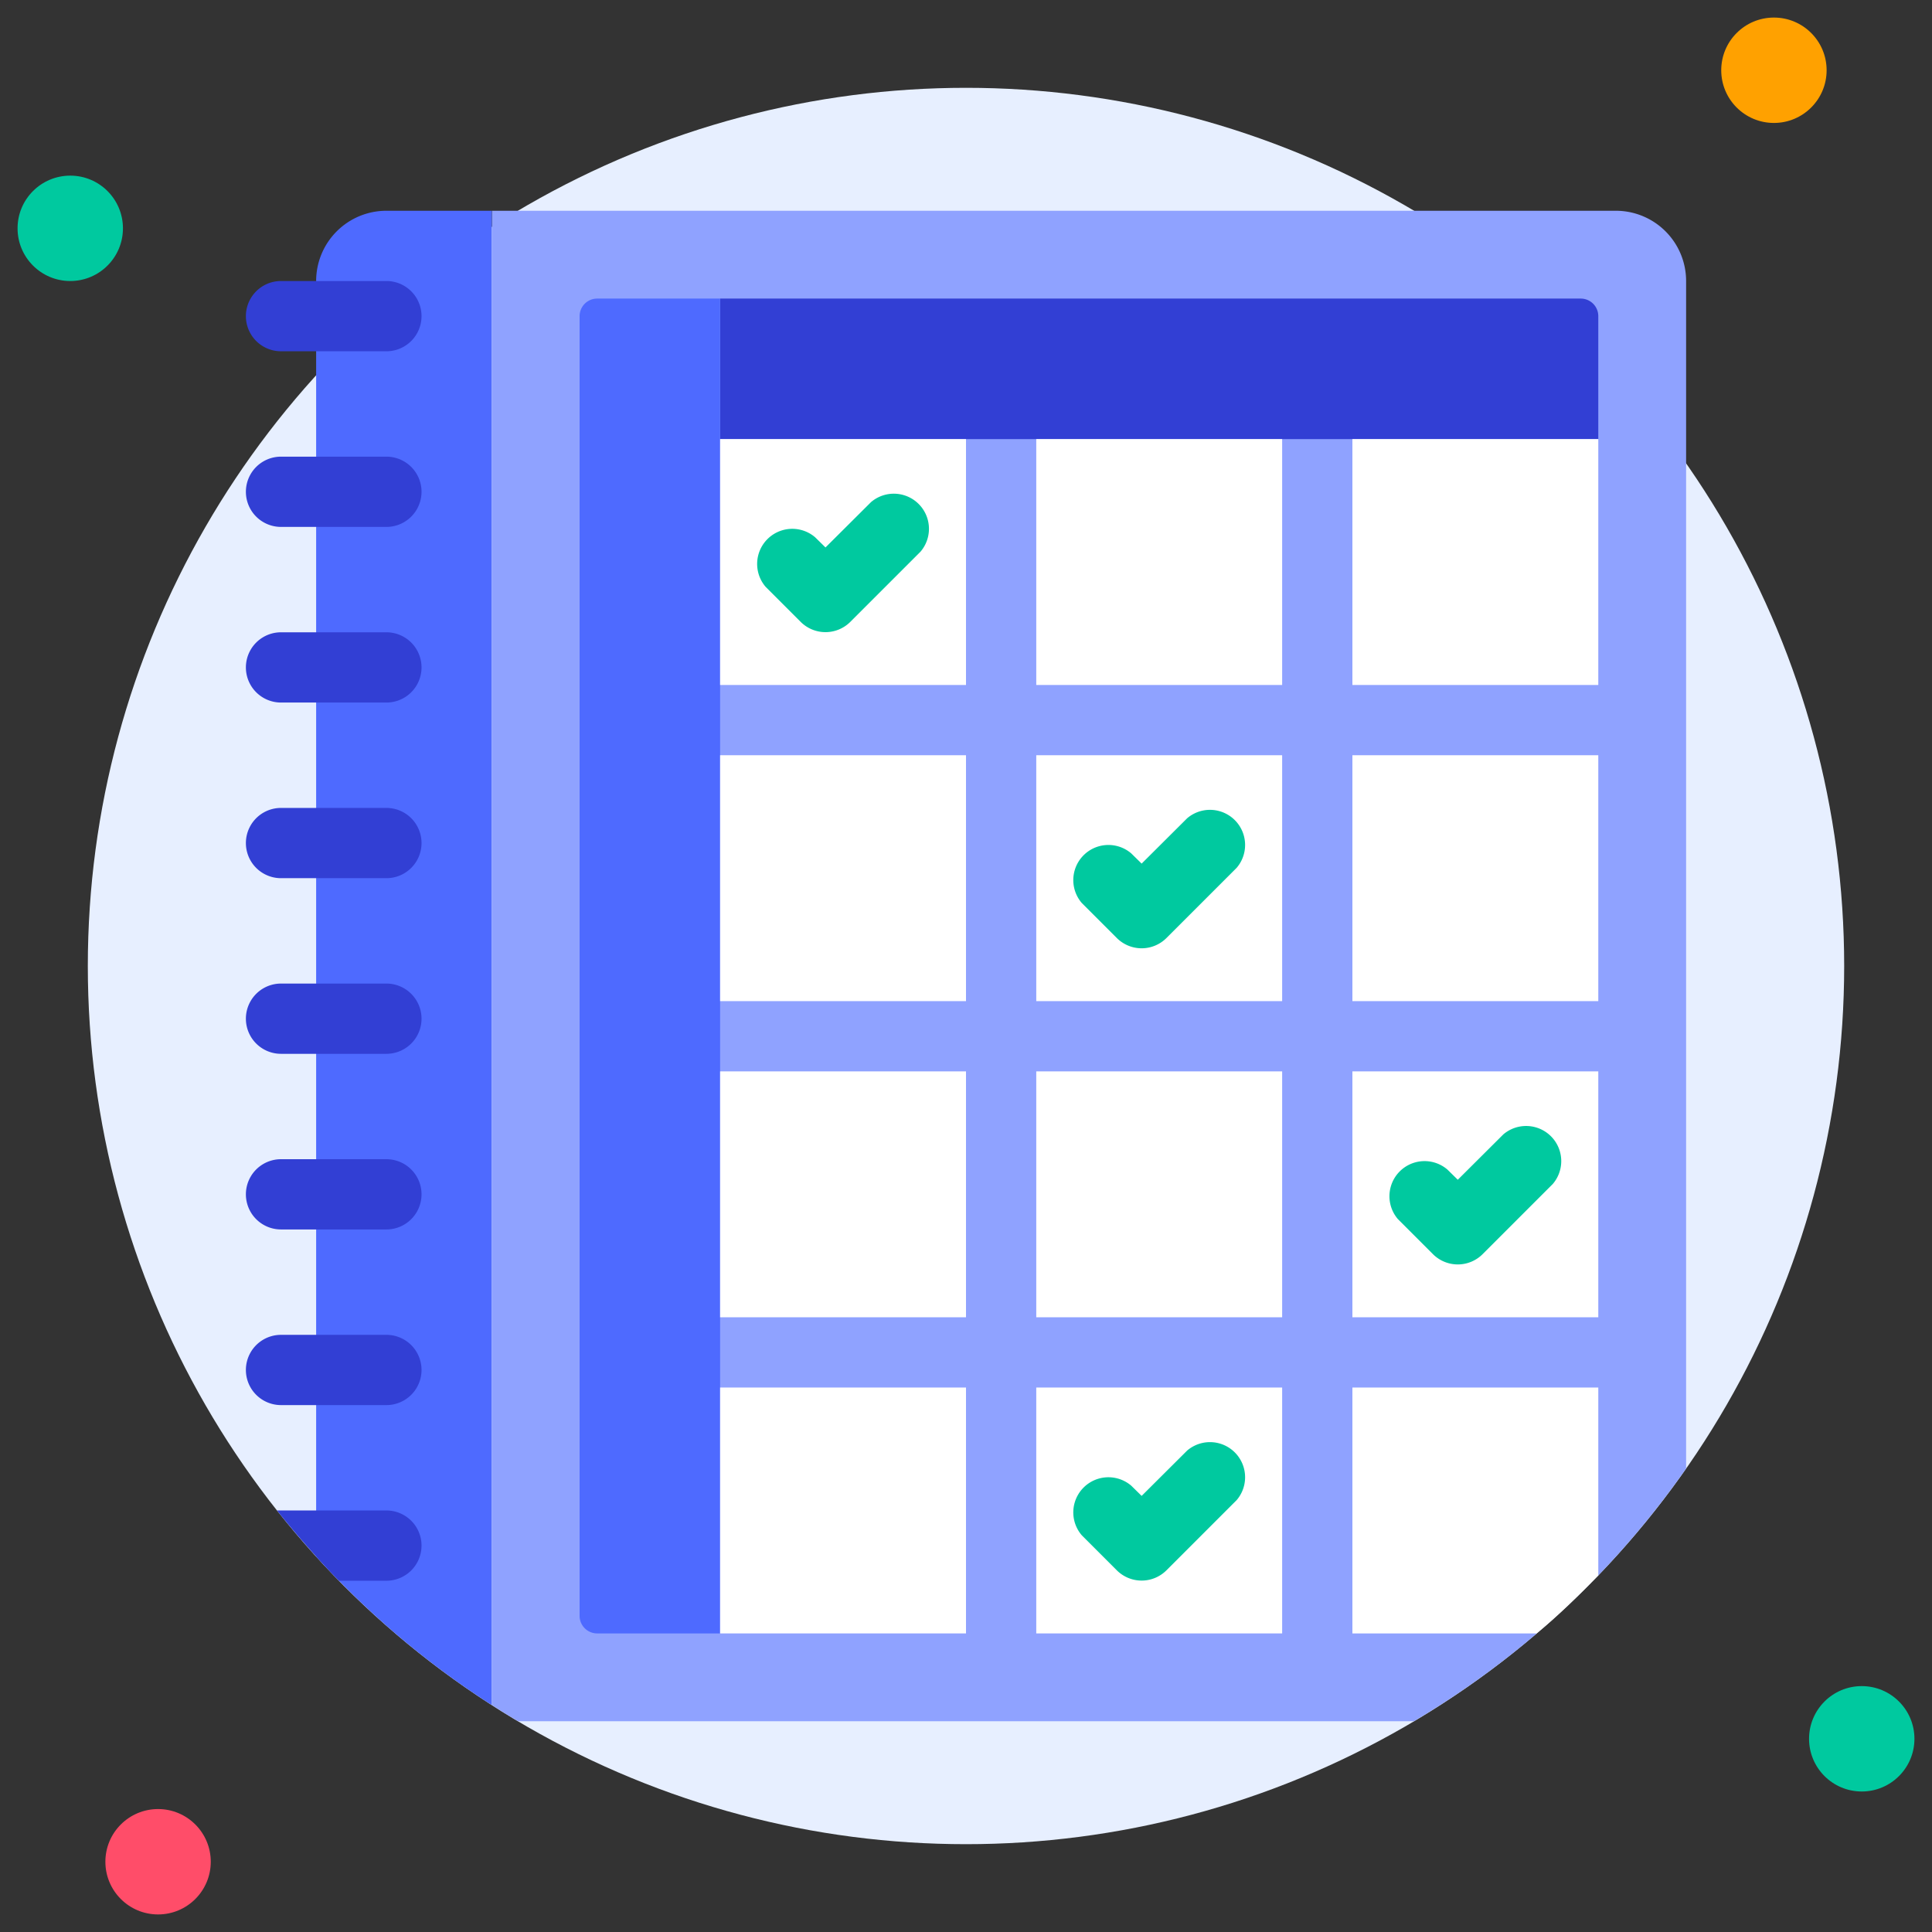 <svg xmlns="http://www.w3.org/2000/svg" viewBox="0 0 110 110"><rect x="0" y="0" width="110" height="110" fill="#333333" stroke="none"/><defs><style>.cls-1{fill:#e7efff;}.cls-2{fill:#00c99f;}.cls-3{fill:#ffa100;}.cls-4{fill:#ff4d69;}.cls-5{fill:#8fa2ff;}.cls-6{fill:#4e6aff;}.cls-7{fill:#323fd4;}.cls-8{fill:#fff;}</style></defs><title>Planner</title><g id="_22._Planner" data-name="22. Planner"><circle class="cls-1" cx="55" cy="55" r="50"/><circle class="cls-2" cx="4" cy="13" r="3"/><circle class="cls-3" cx="101" cy="4" r="3"/><circle class="cls-2" cx="106" cy="99" r="3"/><circle class="cls-4" cx="9" cy="106" r="3"/><path class="cls-5" d="M96,16V83.61a51.15,51.15,0,0,1-5,6.09c-2.61-1.44-3.5,3.3-3.5,3.3a50.31,50.31,0,0,1-7,5h-51c-.51-.3-1-.6-1.49-.92V12H92A4,4,0,0,1,96,16Z"/><path class="cls-6" d="M28,12V97.08a49.73,49.73,0,0,1-10-8.46V16a4,4,0,0,1,4-4Z"/><path class="cls-7" d="M41,17H90a1,1,0,0,1,1,1v7a0,0,0,0,1,0,0H41a0,0,0,0,1,0,0V17A0,0,0,0,1,41,17Z"/><path class="cls-7" d="M22,20H16a2,2,0,0,1,0-4h6a2,2,0,0,1,0,4Z"/><path class="cls-7" d="M22,30H16a2,2,0,0,1,0-4h6a2,2,0,0,1,0,4Z"/><path class="cls-7" d="M22,40H16a2,2,0,0,1,0-4h6a2,2,0,0,1,0,4Z"/><path class="cls-7" d="M22,50H16a2,2,0,0,1,0-4h6a2,2,0,0,1,0,4Z"/><path class="cls-7" d="M22,60H16a2,2,0,0,1,0-4h6a2,2,0,0,1,0,4Z"/><path class="cls-7" d="M22,70H16a2,2,0,0,1,0-4h6a2,2,0,0,1,0,4Z"/><path class="cls-7" d="M22,80H16a2,2,0,0,1,0-4h6a2,2,0,0,1,0,4Z"/><path class="cls-7" d="M24,88a2,2,0,0,1-2,2H19.3c-1.23-1.26-2.4-2.59-3.53-4H22A2,2,0,0,1,24,88Z"/><path class="cls-6" d="M34,17h7a0,0,0,0,1,0,0V93a0,0,0,0,1,0,0H34a1,1,0,0,1-1-1V18A1,1,0,0,1,34,17Z"/><rect class="cls-8" x="59" y="61" width="14" height="14"/><rect class="cls-8" x="41" y="61" width="14" height="14"/><rect class="cls-8" x="41" y="43" width="14" height="14"/><rect class="cls-8" x="41" y="25" width="14" height="14"/><rect class="cls-8" x="59" y="43" width="14" height="14"/><rect class="cls-8" x="59" y="25" width="14" height="14"/><rect class="cls-8" x="77" y="61" width="14" height="14"/><rect class="cls-8" x="77" y="25" width="14" height="14"/><rect class="cls-8" x="41" y="79" width="14" height="14"/><rect class="cls-8" x="77" y="43" width="14" height="14"/><path class="cls-8" d="M77,93H87.49c1.22-1,2.39-2.15,3.51-3.3V79H77Z"/><rect class="cls-8" x="59" y="79" width="14" height="14"/><path class="cls-2" d="M45.59,35.41l-2-2a2,2,0,0,1,2.82-2.82l.59.58,2.59-2.58a2,2,0,0,1,2.82,2.82l-4,4A2,2,0,0,1,45.59,35.41Z"/><path class="cls-2" d="M63.59,53.41l-2-2a2,2,0,0,1,2.82-2.82l.59.58,2.59-2.58a2,2,0,0,1,2.82,2.82l-4,4A2,2,0,0,1,63.59,53.41Z"/><path class="cls-2" d="M63.59,89.41l-2-2a2,2,0,0,1,2.82-2.82l.59.58,2.59-2.58a2,2,0,0,1,2.82,2.82l-4,4A2,2,0,0,1,63.59,89.41Z"/><path class="cls-2" d="M81.59,71.41l-2-2a2,2,0,0,1,2.82-2.82l.59.58,2.59-2.58a2,2,0,0,1,2.82,2.82l-4,4A2,2,0,0,1,81.59,71.41Z"/></g></svg>